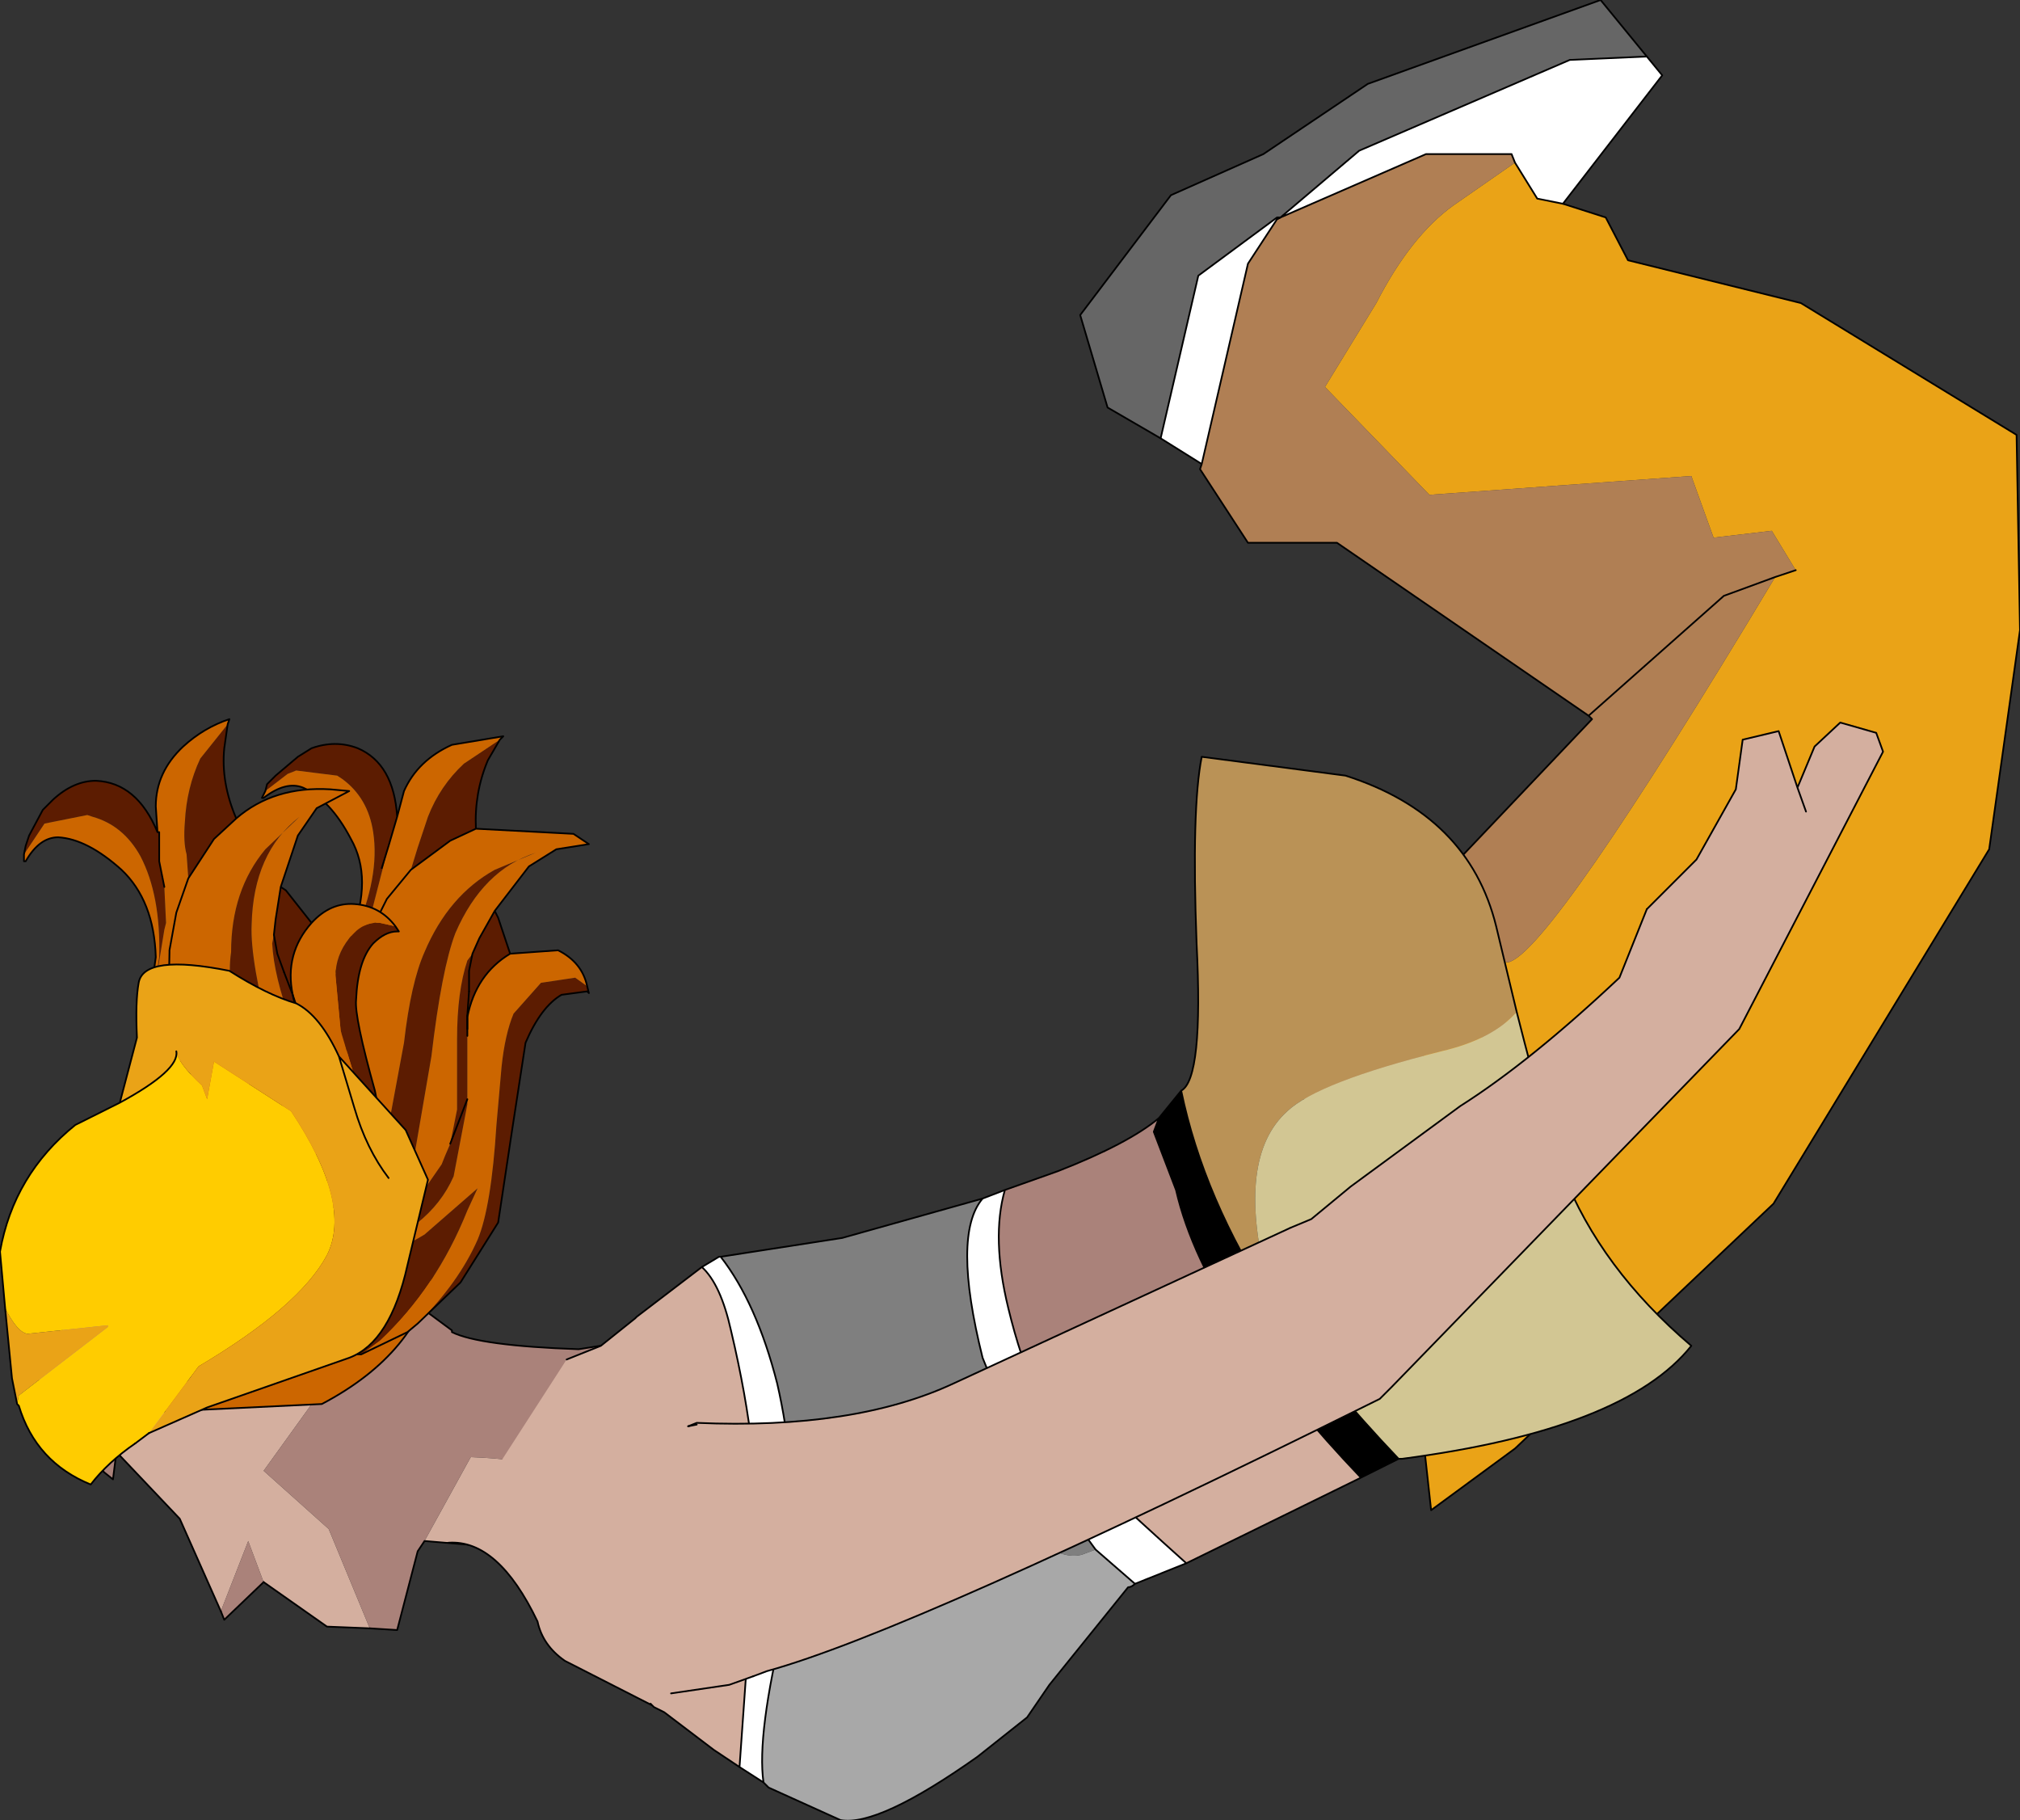 <?xml version="1.0" encoding="UTF-8" standalone="no"?>
<svg xmlns:xlink="http://www.w3.org/1999/xlink" height="53.15px" width="59.0px" xmlns="http://www.w3.org/2000/svg">
  <rect width="100%" height="100%" fill="#333333" stroke="none"/>
  <g transform="matrix(1.0, 0.0, 0.0, 1.0, -51.1, 81.5)">
    <path d="M95.35 -76.75 L96.0 -75.7 96.75 -75.55 99.65 -79.3 99.2 -79.85 96.95 -79.75 90.8 -77.1 88.5 -75.15 92.75 -77.0 95.25 -77.0 95.35 -76.75 M85.0 -68.7 L86.2 -67.95 87.55 -73.8 88.4 -75.1 88.4 -75.15 86.1 -73.45 85.0 -68.7" fill="#ffffff" fill-rule="evenodd" stroke="none"/>
    <path d="M99.2 -79.85 L97.85 -81.5 91.05 -79.05 88.0 -77.0 85.3 -75.8 82.65 -72.3 83.45 -69.6 85.0 -68.7 86.1 -73.45 88.4 -75.15 88.4 -75.1 88.5 -75.15 88.4 -75.15 88.5 -75.15 90.8 -77.1 96.95 -79.75 99.2 -79.85 M86.2 -67.95 L86.15 -67.8 86.2 -67.95" fill="#666666" fill-rule="evenodd" stroke="none"/>
    <path d="M92.45 -41.5 L92.9 -37.4 95.35 -39.2 102.9 -46.35 109.2 -56.7 110.1 -63.1 110.0 -68.8 103.7 -72.65 98.65 -73.9 98.0 -75.15 96.75 -75.55 96.0 -75.7 95.35 -76.75 93.55 -75.5 Q92.3 -74.6 91.3 -72.65 L89.8 -70.2 92.85 -67.05 100.5 -67.6 101.15 -65.8 102.85 -66.0 103.55 -64.85 102.95 -64.65 Q96.35 -53.65 95.15 -53.4 L94.35 -53.5 94.5 -52.9 95.55 -50.65 Q93.35 -51.8 92.75 -51.65 L92.05 -42.6 92.3 -42.05 92.45 -41.5 M88.5 -75.15 L88.4 -75.1 88.5 -75.15" fill="#eaa317" fill-rule="evenodd" stroke="none"/>
    <path d="M92.05 -42.6 L92.75 -51.65 Q93.35 -51.8 95.55 -50.65 L94.5 -52.9 94.35 -53.5 95.15 -53.4 Q96.35 -53.65 102.95 -64.65 L103.55 -64.85 102.85 -66.0 101.15 -65.8 100.5 -67.6 92.85 -67.05 89.8 -70.2 91.3 -72.65 Q92.3 -74.6 93.55 -75.5 L95.35 -76.75 95.25 -77.0 92.75 -77.0 88.5 -75.15 88.4 -75.1 87.55 -73.8 86.2 -67.95 86.15 -67.8 87.55 -65.65 90.15 -65.65 97.5 -60.6 97.6 -60.5 93.8 -56.5 88.55 -52.95 86.75 -52.7 89.8 -48.55 92.05 -42.6 M102.95 -64.65 L101.45 -64.1 97.5 -60.6 101.45 -64.1 102.95 -64.65" fill="#b07f54" fill-rule="evenodd" stroke="none"/>
    <path d="M96.75 -75.55 L98.0 -75.15 98.65 -73.9 103.7 -72.65 110.0 -68.8 110.1 -63.1 109.2 -56.7 102.9 -46.35 95.35 -39.2 92.9 -37.4 92.45 -41.5 M102.95 -64.65 L103.55 -64.85 M99.2 -79.85 L97.85 -81.5 91.05 -79.05 88.0 -77.0 85.3 -75.8 82.65 -72.3 83.45 -69.6 85.0 -68.7 86.2 -67.95 86.15 -67.8 87.55 -65.65 90.15 -65.65 97.5 -60.6 97.6 -60.5 93.8 -56.5 88.55 -52.95 86.75 -52.7 89.8 -48.55 M88.4 -75.1 L87.55 -73.8 86.2 -67.95 86.15 -67.8 M88.5 -75.15 L88.4 -75.1 M97.5 -60.6 L101.45 -64.1 102.95 -64.65" fill="none" stroke="#000000" stroke-linecap="round" stroke-linejoin="round" stroke-width="0.05"/>
    <path d="M92.45 -41.5 L92.3 -42.05 M95.35 -76.75 L96.0 -75.7 96.75 -75.55 99.65 -79.3 99.2 -79.85 96.95 -79.75 90.8 -77.1 88.5 -75.15 88.4 -75.1 M89.8 -48.55 L92.05 -42.6 M95.35 -76.75 L95.25 -77.0 92.75 -77.0 88.5 -75.15 88.4 -75.15 86.1 -73.45 85.0 -68.7" fill="none" stroke="#000000" stroke-linecap="round" stroke-linejoin="round" stroke-width="0.05"/>
    <path d="M53.95 -38.6 L53.9 -38.65 53.95 -38.6 M54.55 -48.1 L54.45 -48.05 54.6 -48.05 54.55 -48.1" fill="#993300" fill-rule="evenodd" stroke="none"/>
    <path d="M68.1 -37.9 Q67.65 -38.85 64.85 -38.95 L63.5 -36.5 67.65 -36.15 68.1 -37.9 M61.9 -33.95 L60.7 -36.85 58.8 -38.55 60.6 -41.05 Q57.5 -42.6 57.9 -42.8 58.35 -42.95 56.7 -43.8 L54.85 -40.95 54.5 -39.1 56.35 -37.15 57.55 -34.45 58.35 -36.5 58.8 -35.3 60.65 -34.0 61.9 -33.95" fill="#d4af9f" fill-rule="evenodd" stroke="none"/>
    <path d="M68.1 -37.9 L68.5 -39.2 Q69.35 -41.55 69.9 -42.4 L68.0 -42.1 Q65.1 -42.2 64.3 -42.6 L64.3 -42.65 63.15 -43.5 62.8 -43.5 Q61.05 -44.1 57.7 -46.0 L57.75 -45.95 57.6 -45.95 57.65 -45.95 57.0 -46.4 57.0 -46.35 56.75 -46.3 56.6 -46.2 55.7 -45.3 55.65 -45.25 54.65 -44.3 54.65 -44.25 54.65 -44.3 51.95 -41.8 52.5 -40.55 52.55 -40.45 52.6 -40.4 52.6 -40.3 52.6 -40.2 52.95 -39.3 52.95 -39.25 53.45 -39.0 53.55 -39.0 53.6 -39.05 53.6 -39.0 53.65 -38.95 53.9 -38.65 53.95 -38.6 54.0 -38.55 54.05 -38.6 54.15 -38.5 54.4 -38.3 54.5 -39.1 54.85 -40.95 56.7 -43.8 Q58.35 -42.95 57.9 -42.8 57.5 -42.6 60.6 -41.05 L58.8 -38.55 60.7 -36.85 61.9 -33.95 62.7 -33.9 63.3 -36.2 63.5 -36.5 64.85 -38.95 Q67.65 -38.85 68.1 -37.9 M58.8 -35.3 L58.35 -36.5 57.55 -34.45 57.65 -34.2 58.8 -35.3" fill="#aa827a" fill-rule="evenodd" stroke="none"/>
    <path d="M61.9 -33.95 L60.65 -34.0 58.8 -35.3 M57.55 -34.45 L56.35 -37.15 54.5 -39.1" fill="none" stroke="#000000" stroke-linecap="round" stroke-linejoin="round" stroke-width="0.05"/>
    <path d="M57.7 -46.0 Q61.05 -44.1 62.8 -43.5 L63.15 -43.5 64.3 -42.65 64.3 -42.6 Q65.1 -42.2 68.0 -42.1 L69.9 -42.4 Q69.35 -41.55 68.5 -39.2 L68.1 -37.9 67.65 -36.15 63.5 -36.5 63.3 -36.2 62.7 -33.9 61.9 -33.95 M54.5 -39.1 L54.4 -38.3 54.15 -38.5 54.05 -38.6 54.0 -38.55 53.95 -38.6 53.9 -38.65 53.65 -38.95 53.6 -39.0 53.6 -39.05 53.55 -39.0 53.45 -39.0 52.95 -39.25 52.95 -39.3 52.6 -40.2 52.6 -40.3 52.6 -40.4 52.55 -40.45 52.5 -40.55 51.95 -41.8 54.65 -44.3 54.65 -44.25 54.65 -44.3 55.65 -45.25 55.7 -45.3 56.6 -46.2 56.75 -46.3 57.0 -46.35 M57.0 -46.4 L57.65 -45.95 57.7 -46.0 M56.75 -46.3 L57.0 -46.4 M69.9 -42.4 L69.95 -42.4 69.9 -42.4 M58.8 -35.3 L57.65 -34.2 57.55 -34.45" fill="none" stroke="#000000" stroke-linecap="round" stroke-linejoin="round" stroke-width="0.05"/>
    <path d="M63.8 -44.5 L63.85 -44.75 Q63.4 -44.35 57.7 -42.0 L55.25 -40.25 60.5 -40.5 Q63.35 -42.0 63.8 -44.5" fill="#cc6600" fill-rule="evenodd" stroke="none"/>
    <path d="M63.8 -44.5 L63.85 -44.75 Q63.4 -44.35 57.7 -42.0 L55.25 -40.25 60.5 -40.5 Q63.35 -42.0 63.8 -44.5 Z" fill="none" stroke="#000000" stroke-linecap="round" stroke-linejoin="round" stroke-width="0.05"/>
    <path d="M57.5 -49.05 L57.3 -48.95 57.65 -48.0 57.85 -47.7 59.0 -48.9 Q60.05 -50.2 60.5 -51.3 L59.0 -49.85 57.5 -49.05 M58.15 -47.1 L58.35 -46.65 58.7 -45.45 58.85 -44.7 58.9 -44.5 59.0 -44.35 59.05 -44.15 59.2 -42.85 59.1 -42.0 61.65 -41.95 62.2 -42.35 Q63.85 -43.9 64.75 -46.15 L65.05 -46.8 63.5 -45.45 Q62.2 -44.65 60.65 -44.6 L61.45 -44.85 Q63.65 -45.55 64.35 -47.15 L64.75 -49.25 64.75 -49.4 64.75 -51.3 64.75 -51.45 64.75 -51.85 64.8 -52.55 64.75 -51.85 64.75 -51.25 64.75 -51.8 Q65.0 -53.05 66.0 -53.65 L65.65 -54.7 65.55 -54.9 65.1 -54.1 64.9 -53.65 64.75 -53.45 Q64.45 -52.55 64.45 -51.15 L64.45 -49.1 64.25 -48.1 64.1 -47.75 64.0 -47.5 63.55 -46.85 Q63.15 -46.3 62.0 -45.85 L63.15 -47.45 63.7 -50.65 Q64.0 -53.2 64.4 -54.25 65.2 -56.1 66.75 -56.6 L65.55 -56.1 Q64.2 -55.35 63.5 -53.7 63.1 -52.8 62.9 -51.05 L62.5 -48.9 Q61.75 -47.1 59.85 -46.55 L60.0 -46.7 60.7 -47.8 Q61.2 -48.95 61.1 -49.5 L61.15 -49.55 61.25 -51.7 61.2 -51.7 60.55 -49.85 Q60.1 -48.75 59.2 -47.85 L58.15 -47.1 M62.7 -57.65 Q62.6 -59.2 61.55 -59.65 60.9 -59.9 60.2 -59.65 L59.8 -59.4 59.15 -58.85 58.9 -58.6 58.85 -58.4 59.5 -58.9 59.75 -59.0 60.95 -58.85 61.1 -58.75 Q61.85 -58.2 62.0 -57.2 62.2 -55.9 61.45 -54.2 L60.75 -52.75 61.95 -54.85 62.0 -55.05 62.45 -56.8 62.7 -57.65 M65.7 -59.9 L64.65 -59.2 Q63.95 -58.55 63.6 -57.65 L63.3 -56.75 63.1 -56.1 64.25 -56.95 65.0 -57.3 Q64.95 -58.35 65.35 -59.3 L65.7 -59.9 M62.25 -56.15 L62.45 -56.8 62.25 -56.15 M63.3 -42.85 L64.55 -44.05 65.65 -45.8 66.05 -48.45 66.45 -51.05 Q66.9 -52.1 67.5 -52.45 L68.25 -52.55 68.3 -52.5 68.25 -52.7 67.9 -52.95 66.9 -52.8 66.1 -51.9 Q65.85 -51.3 65.75 -50.35 L65.6 -48.65 Q65.45 -46.25 65.05 -45.3 64.5 -44.05 63.3 -42.85 M64.75 -49.4 L64.25 -48.1 64.75 -49.4 M64.8 -52.55 L64.8 -53.15 64.9 -53.65 64.8 -53.15 64.8 -52.55" fill="#5c1c01" fill-rule="evenodd" stroke="none"/>
    <path d="M58.85 -58.4 L58.75 -58.2 58.8 -58.2 Q59.45 -58.7 59.95 -58.5 60.75 -58.15 61.35 -57.0 62.0 -55.85 61.35 -54.2 61.1 -53.3 60.4 -52.35 L59.9 -51.65 59.9 -51.55 59.35 -50.9 57.5 -49.05 59.0 -49.85 60.5 -51.3 Q60.05 -50.2 59.0 -48.9 L57.85 -47.7 58.15 -47.1 59.2 -47.85 Q60.1 -48.75 60.55 -49.85 L61.2 -51.7 61.25 -51.7 61.2 -51.75 Q61.4 -53.05 61.9 -54.25 L62.4 -55.25 63.1 -56.1 62.4 -55.25 61.9 -54.25 Q61.4 -53.05 61.2 -51.75 L61.25 -51.7 61.15 -49.55 61.1 -49.5 Q61.2 -48.95 60.7 -47.8 L60.0 -46.7 59.85 -46.55 Q61.75 -47.1 62.5 -48.9 L62.9 -51.05 Q63.1 -52.8 63.5 -53.7 64.2 -55.35 65.55 -56.1 L66.75 -56.6 Q65.2 -56.1 64.4 -54.25 64.0 -53.2 63.7 -50.65 L63.15 -47.45 62.0 -45.85 Q63.15 -46.3 63.55 -46.85 L64.0 -47.5 64.1 -47.75 64.25 -48.1 64.45 -49.1 64.45 -51.15 Q64.45 -52.55 64.75 -53.45 L64.9 -53.65 65.1 -54.1 65.55 -54.9 66.55 -56.2 67.35 -56.7 68.3 -56.85 67.85 -57.15 65.0 -57.3 64.25 -56.95 63.1 -56.1 63.3 -56.75 63.6 -57.65 Q63.95 -58.55 64.65 -59.2 L65.7 -59.9 65.8 -60.0 64.3 -59.75 Q63.3 -59.3 62.9 -58.4 L62.7 -57.65 62.45 -56.8 62.0 -55.05 61.95 -54.85 60.75 -52.75 61.45 -54.2 Q62.2 -55.9 62.0 -57.2 61.85 -58.2 61.1 -58.75 L60.95 -58.85 59.75 -59.0 59.5 -58.9 58.85 -58.4 M61.65 -41.95 L63.0 -42.6 63.3 -42.85 Q64.5 -44.05 65.05 -45.3 65.45 -46.25 65.6 -48.65 L65.75 -50.35 Q65.85 -51.3 66.1 -51.9 L66.9 -52.8 67.9 -52.95 68.25 -52.7 Q68.1 -53.4 67.4 -53.75 L66.0 -53.65 Q65.0 -53.05 64.75 -51.8 L64.75 -51.25 64.75 -51.3 64.75 -51.25 64.75 -51.85 64.75 -51.45 64.75 -51.3 64.75 -49.4 64.75 -49.25 64.35 -47.15 Q63.65 -45.55 61.45 -44.85 L60.65 -44.6 Q62.2 -44.65 63.5 -45.45 L65.05 -46.8 64.75 -46.15 Q63.85 -43.9 62.2 -42.35 L61.65 -41.95" fill="#cc6600" fill-rule="evenodd" stroke="none"/>
    <path d="M58.85 -58.4 L58.75 -58.2 58.8 -58.2 Q59.45 -58.7 59.95 -58.5 60.75 -58.15 61.35 -57.0 62.0 -55.85 61.35 -54.2 61.1 -53.3 60.4 -52.35 L59.9 -51.65 M59.9 -51.55 L59.35 -50.9 57.5 -49.05 57.3 -48.95 57.65 -48.0 57.85 -47.7 58.15 -47.1 58.35 -46.65 58.7 -45.45 58.85 -44.7 58.9 -44.5 59.0 -44.35 59.05 -44.15 59.2 -42.85 59.1 -42.0 58.85 -42.15 M62.7 -57.65 Q62.6 -59.2 61.55 -59.65 60.9 -59.9 60.2 -59.65 L59.8 -59.4 59.15 -58.85 58.9 -58.6 58.85 -58.4 M62.45 -56.8 L62.7 -57.65 62.9 -58.4 Q63.3 -59.3 64.3 -59.75 L65.8 -60.0 65.7 -59.9 65.35 -59.3 Q64.95 -58.35 65.0 -57.3 L64.25 -56.95 63.1 -56.1 62.4 -55.25 61.9 -54.25 Q61.4 -53.05 61.2 -51.75 L61.25 -51.7 61.15 -49.55 61.1 -49.5 M62.45 -56.8 L62.25 -56.15 M59.1 -42.0 L59.1 -41.9 M59.1 -42.0 L61.65 -41.95 63.0 -42.6 63.3 -42.85 64.55 -44.05 65.65 -45.8 66.05 -48.45 66.45 -51.05 Q66.9 -52.1 67.5 -52.45 L68.25 -52.55 68.3 -52.5 68.25 -52.7 Q68.1 -53.4 67.4 -53.75 L66.0 -53.65 65.65 -54.7 65.55 -54.9 66.55 -56.2 67.35 -56.7 68.3 -56.85 67.85 -57.15 65.0 -57.3 M64.75 -51.3 L64.75 -51.25 64.75 -51.8 Q65.0 -53.05 66.0 -53.65 M64.25 -48.1 L64.75 -49.4 M64.9 -53.65 L64.8 -53.15 64.8 -52.55 M64.75 -51.45 L64.75 -51.3 M64.9 -53.65 L65.1 -54.1 65.55 -54.9 M64.75 -51.85 L64.75 -51.25" fill="none" stroke="#000000" stroke-linecap="round" stroke-linejoin="round" stroke-width="0.05"/>
    <path d="M64.8 -52.55 L64.75 -51.85 64.75 -51.45" fill="none" stroke="#000000" stroke-linecap="round" stroke-linejoin="round" stroke-width="0.05"/>
    <path d="M55.1 -45.7 L55.4 -45.35 56.15 -44.35 56.55 -43.7 56.65 -43.6 56.8 -43.45 56.9 -43.05 56.85 -42.1 56.65 -41.35 Q56.6 -41.25 56.7 -41.3 L56.9 -41.3 57.45 -41.3 Q59.25 -41.4 60.15 -42.1 L60.45 -42.7 Q61.5 -44.7 61.65 -47.1 L61.65 -47.8 60.7 -46.0 Q59.7 -44.8 58.3 -44.25 L58.95 -44.75 Q60.75 -46.15 60.85 -47.95 L60.5 -50.0 60.4 -50.15 60.45 -48.7 60.4 -50.15 59.85 -51.95 59.8 -52.0 59.65 -52.45 Q59.7 -52.15 59.85 -51.95 59.7 -52.15 59.65 -52.45 59.4 -53.65 60.2 -54.55 L59.45 -55.5 59.3 -55.6 59.15 -54.65 59.1 -54.2 59.05 -53.95 Q59.1 -53.0 59.6 -51.65 L60.25 -49.75 60.45 -48.7 60.4 -48.35 60.4 -48.1 60.2 -47.3 Q60.0 -46.7 59.05 -45.85 59.55 -46.75 59.6 -47.8 L59.05 -51.0 Q58.4 -53.45 58.45 -54.5 58.5 -56.6 59.85 -57.65 L58.85 -56.7 Q57.85 -55.5 57.85 -53.7 57.7 -52.7 58.15 -51.05 L58.55 -48.85 Q58.4 -46.95 56.85 -45.8 L56.95 -46.0 57.2 -47.2 57.0 -49.0 56.35 -51.1 56.4 -49.1 Q56.35 -47.95 55.8 -46.8 L55.1 -45.7 M61.35 -43.45 L62.1 -45.15 62.55 -47.1 62.05 -49.65 Q61.45 -51.8 61.5 -52.3 61.55 -53.45 62.0 -53.95 62.35 -54.3 62.7 -54.3 L62.75 -54.3 62.65 -54.45 62.2 -54.55 Q61.7 -54.6 61.3 -54.1 60.9 -53.6 60.9 -53.0 L61.05 -51.4 61.55 -49.75 Q62.2 -47.45 62.15 -46.4 62.05 -45.0 61.35 -43.45 M58.0 -57.6 Q57.55 -58.65 57.65 -59.65 L57.75 -60.35 56.95 -59.35 Q56.55 -58.5 56.5 -57.5 56.45 -56.9 56.55 -56.55 L56.6 -55.85 57.35 -57.0 58.0 -57.6 M55.7 -57.2 Q55.1 -58.65 53.9 -58.7 53.25 -58.7 52.65 -58.15 L52.35 -57.85 51.95 -57.1 51.85 -56.8 51.8 -56.55 52.3 -57.3 52.4 -57.45 53.65 -57.7 53.8 -57.65 Q54.7 -57.4 55.2 -56.5 55.8 -55.35 55.75 -53.55 L55.5 -51.9 55.9 -54.35 55.95 -54.55 55.9 -55.6 55.75 -56.35 55.75 -57.2 55.7 -57.2 M53.8 -47.35 L53.65 -47.1 54.3 -46.4 54.55 -46.2 55.2 -47.7 Q55.75 -49.25 55.8 -50.4 L54.9 -48.55 53.8 -47.35 M59.1 -54.2 L59.2 -53.65 59.4 -53.1 59.2 -53.65 59.1 -54.2 M59.4 -53.1 L59.65 -52.45 59.4 -53.1" fill="#5c1c01" fill-rule="evenodd" stroke="none"/>
    <path d="M60.15 -42.1 L61.2 -43.15 61.35 -43.45 Q62.05 -45.0 62.15 -46.4 62.2 -47.45 61.55 -49.75 L61.05 -51.4 60.9 -53.0 Q60.9 -53.6 61.3 -54.1 61.7 -54.6 62.2 -54.55 L62.65 -54.45 Q62.2 -55.05 61.45 -55.1 60.75 -55.15 60.2 -54.55 59.4 -53.65 59.65 -52.45 59.7 -52.15 59.85 -51.95 L60.4 -50.15 60.5 -50.0 60.85 -47.95 Q60.75 -46.15 58.95 -44.75 L58.3 -44.25 Q59.7 -44.8 60.7 -46.0 L61.65 -47.8 61.65 -47.1 Q61.5 -44.7 60.45 -42.7 L60.15 -42.1 M59.3 -55.6 L59.8 -57.1 60.35 -57.9 61.3 -58.4 60.75 -58.45 Q59.1 -58.55 58.0 -57.6 L57.35 -57.0 56.6 -55.85 56.25 -54.85 56.05 -53.75 56.05 -53.7 Q56.0 -52.35 56.35 -51.15 L56.35 -51.1 56.35 -51.15 Q56.0 -52.35 56.05 -53.7 L56.05 -53.75 56.25 -54.85 56.6 -55.85 56.55 -56.55 Q56.45 -56.9 56.5 -57.5 56.55 -58.5 56.95 -59.35 L57.75 -60.35 57.8 -60.5 Q57.05 -60.25 56.45 -59.7 55.65 -58.95 55.65 -57.95 L55.7 -57.2 55.75 -57.2 55.75 -56.35 55.9 -55.6 55.95 -54.55 55.9 -54.35 55.5 -51.9 55.75 -53.55 Q55.8 -55.35 55.2 -56.5 54.7 -57.4 53.8 -57.65 L53.65 -57.7 52.4 -57.45 52.3 -57.3 51.8 -56.55 51.8 -56.35 51.85 -56.35 Q52.25 -57.05 52.8 -57.05 53.65 -57.0 54.65 -56.1 55.6 -55.2 55.65 -53.55 L55.35 -51.4 55.15 -50.6 55.1 -50.5 54.85 -49.65 53.8 -47.35 54.9 -48.55 55.8 -50.4 Q55.75 -49.25 55.2 -47.7 L54.55 -46.2 55.1 -45.7 55.8 -46.8 Q56.35 -47.95 56.4 -49.1 L56.35 -51.1 57.0 -49.0 57.2 -47.2 56.95 -46.0 56.85 -45.8 Q58.4 -46.95 58.55 -48.85 L58.15 -51.05 Q57.7 -52.7 57.85 -53.7 57.85 -55.5 58.85 -56.7 L59.85 -57.65 Q58.5 -56.6 58.45 -54.5 58.4 -53.45 59.05 -51.0 L59.6 -47.8 Q59.55 -46.75 59.05 -45.85 60.0 -46.7 60.2 -47.3 L60.4 -48.1 60.4 -48.35 60.45 -48.7 60.25 -49.75 59.6 -51.65 Q59.1 -53.0 59.05 -53.95 L59.1 -54.2 59.15 -54.65 59.3 -55.6 M59.65 -52.45 L59.8 -52.0 59.85 -51.95 Q59.7 -52.15 59.65 -52.45 M59.85 -51.95 L59.85 -51.9 59.85 -51.95 59.85 -51.9 59.85 -51.95" fill="#cc6600" fill-rule="evenodd" stroke="none"/>
    <path d="M55.1 -45.7 L55.4 -45.35 56.15 -44.35 56.55 -43.7 56.65 -43.6 56.8 -43.45 56.9 -43.05 56.85 -42.1 56.65 -41.35 Q56.6 -41.25 56.7 -41.3 L56.9 -41.3 57.45 -41.3 Q59.25 -41.4 60.15 -42.1 L61.2 -43.15 61.35 -43.45 62.1 -45.15 62.55 -47.1 62.05 -49.65 Q61.45 -51.8 61.5 -52.3 61.55 -53.45 62.0 -53.95 62.35 -54.3 62.7 -54.3 L62.75 -54.3 62.65 -54.45 Q62.2 -55.05 61.45 -55.1 60.75 -55.15 60.2 -54.55 L59.45 -55.5 59.3 -55.6 59.8 -57.1 60.35 -57.9 61.3 -58.4 60.75 -58.45 Q59.1 -58.55 58.0 -57.6 57.55 -58.65 57.65 -59.65 L57.75 -60.35 57.8 -60.5 Q57.05 -60.25 56.45 -59.7 55.65 -58.95 55.65 -57.95 L55.7 -57.2 Q55.1 -58.65 53.9 -58.7 53.25 -58.7 52.65 -58.15 L52.35 -57.85 51.95 -57.1 51.85 -56.8 51.8 -56.55 51.8 -56.35 51.85 -56.35 Q52.25 -57.05 52.8 -57.05 53.65 -57.0 54.65 -56.1 55.6 -55.2 55.65 -53.55 L55.35 -51.4 55.15 -50.6 M55.1 -50.5 L54.85 -49.65 53.8 -47.35 53.65 -47.1 54.3 -46.4 54.55 -46.2 55.1 -45.7 M56.35 -51.1 L57.0 -49.0 M60.45 -48.7 L60.4 -50.15 M56.35 -51.1 L56.35 -51.15 Q56.0 -52.35 56.05 -53.7 L56.05 -53.75 56.25 -54.85 56.6 -55.85 57.35 -57.0 58.0 -57.6 M55.9 -55.6 L55.75 -56.35 55.75 -57.2 55.7 -57.2 M59.65 -52.45 Q59.7 -52.15 59.85 -51.95 L59.85 -51.9 59.85 -51.95 59.8 -52.0 M59.4 -53.1 L59.2 -53.65 59.1 -54.2 59.15 -54.65 59.3 -55.6 M59.85 -51.95 Q59.7 -52.15 59.65 -52.45 59.4 -53.65 60.2 -54.55" fill="none" stroke="#000000" stroke-linecap="round" stroke-linejoin="round" stroke-width="0.05"/>
    <path d="M59.8 -52.0 L59.65 -52.45 59.4 -53.1" fill="none" stroke="#000000" stroke-linecap="round" stroke-linejoin="round" stroke-width="0.05"/>
    <path d="M54.6 -49.3 L53.3 -48.65 Q51.5 -47.2 51.1 -44.95 L51.25 -43.3 Q51.6 -42.6 51.9 -42.55 L54.25 -42.8 54.25 -42.75 51.65 -40.75 51.6 -40.5 51.65 -40.45 Q52.15 -38.8 53.75 -38.15 54.25 -38.8 55.05 -39.35 L55.45 -39.65 56.9 -41.6 Q59.85 -43.35 60.65 -44.85 61.4 -46.35 59.6 -49.05 L57.35 -50.5 57.15 -49.4 57.0 -49.8 Q56.3 -50.45 56.25 -50.8 56.35 -50.25 54.6 -49.3" fill="#ffcc00" fill-rule="evenodd" stroke="none"/>
    <path d="M55.45 -39.65 L57.15 -40.4 61.3 -41.85 Q62.5 -42.3 63.0 -44.55 L63.6 -47.05 62.95 -48.5 61.0 -50.65 Q60.45 -51.85 59.75 -52.2 58.9 -52.45 57.8 -53.15 55.3 -53.65 55.15 -52.8 55.05 -52.25 55.1 -51.2 L54.6 -49.3 Q56.35 -50.25 56.25 -50.8 56.3 -50.45 57.0 -49.8 L57.15 -49.4 57.35 -50.5 59.6 -49.05 Q61.4 -46.35 60.65 -44.85 59.85 -43.35 56.9 -41.6 L55.45 -39.65 M51.25 -43.3 L51.45 -41.25 51.6 -40.5 51.65 -40.75 54.25 -42.75 54.25 -42.8 51.9 -42.55 Q51.6 -42.6 51.25 -43.3 M62.45 -47.1 Q61.8 -47.95 61.45 -49.15 L61.0 -50.65 61.45 -49.15 Q61.8 -47.95 62.45 -47.1" fill="#eaa317" fill-rule="evenodd" stroke="none"/>
    <path d="M55.05 -39.35 L55.45 -39.65" fill="none" stroke="#000000" stroke-linecap="round" stroke-linejoin="round" stroke-width="0.05"/>
    <path d="M55.45 -39.65 L57.15 -40.4 61.3 -41.85 Q62.5 -42.3 63.0 -44.55 L63.6 -47.05 62.95 -48.5 61.0 -50.65 Q60.45 -51.85 59.75 -52.2 58.9 -52.45 57.8 -53.15 55.3 -53.65 55.15 -52.8 55.05 -52.25 55.1 -51.2 L54.6 -49.3 53.3 -48.65 Q51.5 -47.2 51.1 -44.95 L51.25 -43.3 51.45 -41.25 51.6 -40.5 51.65 -40.45 Q52.15 -38.8 53.75 -38.15 54.25 -38.8 55.05 -39.35 M56.25 -50.8 Q56.35 -50.25 54.6 -49.3 M61.0 -50.65 L61.45 -49.15 Q61.8 -47.95 62.45 -47.1" fill="none" stroke="#000000" stroke-linecap="round" stroke-linejoin="round" stroke-width="0.05"/>
    <path d="M95.4 -51.95 L94.8 -54.45 Q94.0 -57.7 90.4 -58.85 L86.2 -59.4 Q85.9 -57.9 86.05 -53.95 86.25 -50.0 85.6 -49.65 86.25 -46.5 88.3 -43.35 L88.1 -44.1 Q87.2 -47.7 88.7 -49.05 89.6 -49.9 93.2 -50.8 94.7 -51.15 95.4 -51.95" fill="#ba9256" fill-rule="evenodd" stroke="none"/>
    <path d="M92.05 -38.9 Q98.55 -39.75 100.5 -42.2 97.85 -44.45 96.75 -47.25 96.35 -48.2 95.4 -51.95 94.7 -51.15 93.2 -50.8 89.6 -49.9 88.7 -49.05 87.2 -47.7 88.1 -44.1 L88.3 -43.35 Q89.8 -41.15 91.95 -38.9 L92.05 -38.9" fill="#d2c693" fill-rule="evenodd" stroke="none"/>
    <path d="M85.6 -49.65 L84.95 -48.85 84.8 -48.45 85.45 -46.75 Q85.9 -44.8 87.4 -42.55 88.75 -40.55 90.85 -38.35 L91.95 -38.9 Q89.8 -41.15 88.3 -43.35 86.25 -46.5 85.6 -49.65" fill="#000000" fill-rule="evenodd" stroke="none"/>
    <path d="M80.45 -46.75 L79.8 -46.5 Q78.9 -45.45 79.8 -41.85 L80.55 -40.0 81.5 -38.45 83.1 -36.25 84.25 -35.25 85.75 -35.85 Q82.8 -38.5 82.3 -39.1 L81.4 -40.75 Q80.9 -41.85 80.55 -43.3 80.05 -45.35 80.45 -46.75 M72.1 -44.8 L71.6 -44.5 Q72.15 -44.0 72.45 -42.65 73.35 -38.85 73.15 -36.25 L72.7 -29.9 73.4 -29.45 Q73.2 -30.85 74.0 -34.15 L74.2 -36.35 Q74.35 -38.7 73.8 -41.1 73.2 -43.45 72.15 -44.8 L72.1 -44.8" fill="#ffffff" fill-rule="evenodd" stroke="none"/>
    <path d="M73.4 -29.45 L73.55 -29.3 75.65 -28.35 Q76.75 -28.15 79.65 -30.2 L81.1 -31.35 81.75 -32.3 84.05 -35.15 Q84.15 -35.15 84.25 -35.25 L83.1 -36.25 82.7 -36.1 Q81.75 -35.85 80.4 -37.65 79.0 -39.35 77.1 -38.9 76.0 -38.65 75.0 -37.5 L74.2 -36.35 74.0 -34.15 Q73.2 -30.85 73.4 -29.45" fill="#a8a8a8" fill-rule="evenodd" stroke="none"/>
    <path d="M79.8 -46.5 L75.7 -45.35 72.15 -44.8 Q73.2 -43.45 73.8 -41.1 74.35 -38.7 74.2 -36.35 L75.0 -37.5 Q76.0 -38.65 77.1 -38.9 79.0 -39.35 80.4 -37.65 81.75 -35.85 82.7 -36.1 L83.1 -36.25 81.5 -38.45 80.55 -40.0 79.8 -41.85 Q78.9 -45.45 79.8 -46.5" fill="#7f7f7f" fill-rule="evenodd" stroke="none"/>
    <path d="M71.6 -44.5 L69.7 -43.05 69.65 -43.0 68.65 -42.2 67.65 -41.8 64.2 -36.45 Q65.65 -36.55 66.8 -34.15 66.95 -33.45 67.6 -33.0 L70.15 -31.7 70.1 -31.75 70.2 -31.65 70.5 -31.5 71.95 -30.4 72.7 -29.9 73.15 -36.25 Q73.35 -38.85 72.45 -42.65 72.15 -44.0 71.6 -44.5 M85.75 -35.85 L90.85 -38.35 Q88.75 -40.55 87.4 -42.55 L84.95 -42.2 Q82.35 -41.55 81.4 -40.75 L82.3 -39.1 Q82.8 -38.5 85.75 -35.85" fill="#d4af9f" fill-rule="evenodd" stroke="none"/>
    <path d="M84.95 -48.85 Q84.05 -48.1 82.0 -47.3 L80.45 -46.75 Q80.05 -45.35 80.55 -43.3 80.9 -41.85 81.4 -40.75 82.35 -41.55 84.95 -42.2 L87.4 -42.55 Q85.9 -44.8 85.45 -46.75 L84.8 -48.45 84.95 -48.85" fill="#aa827a" fill-rule="evenodd" stroke="none"/>
    <path d="M95.4 -51.95 L94.8 -54.45 Q94.0 -57.7 90.4 -58.85 L86.2 -59.4 Q85.9 -57.9 86.05 -53.95 86.25 -50.0 85.6 -49.65 L84.95 -48.85 Q84.05 -48.1 82.0 -47.3 L80.45 -46.75 79.8 -46.5 75.7 -45.35 72.15 -44.8 72.1 -44.8 71.6 -44.5 69.7 -43.05 69.65 -43.0 68.65 -42.2 67.65 -41.8 M64.2 -36.45 Q65.65 -36.55 66.8 -34.15 66.95 -33.45 67.6 -33.0 L70.15 -31.7 70.2 -31.65 70.5 -31.5 71.95 -30.4 72.7 -29.9 73.4 -29.45 73.55 -29.3 75.65 -28.35 Q76.75 -28.15 79.65 -30.2 L81.1 -31.35 81.75 -32.3 84.05 -35.15 Q84.15 -35.15 84.25 -35.25 L85.75 -35.85 90.85 -38.35 91.95 -38.9 92.05 -38.9 Q98.55 -39.75 100.5 -42.2 97.85 -44.45 96.75 -47.25 96.35 -48.2 95.4 -51.95 M88.1 -44.1 L88.3 -43.35 Q86.25 -46.5 85.6 -49.65 M87.4 -42.55 Q85.9 -44.8 85.45 -46.75 L84.8 -48.45 84.95 -48.85 M72.7 -29.9 L73.15 -36.25 Q73.35 -38.85 72.45 -42.65 72.15 -44.0 71.6 -44.5 M72.15 -44.8 L72.1 -44.8 M72.15 -44.8 Q73.2 -43.45 73.8 -41.1 74.35 -38.7 74.2 -36.35 L74.0 -34.15 Q73.2 -30.85 73.4 -29.45 M81.4 -40.75 Q80.9 -41.85 80.55 -43.3 80.05 -45.35 80.45 -46.75 M90.85 -38.35 Q88.75 -40.55 87.4 -42.55 M92.05 -38.9 L91.95 -38.9 Q89.8 -41.15 88.3 -43.35 M83.1 -36.25 L81.5 -38.45 80.55 -40.0 79.8 -41.85 Q78.9 -45.45 79.8 -46.5 M84.25 -35.25 L83.1 -36.25 M81.4 -40.75 L82.3 -39.1 Q82.8 -38.5 85.75 -35.85 M70.2 -31.65 L70.1 -31.75" fill="none" stroke="#000000" stroke-linecap="round" stroke-linejoin="round" stroke-width="0.05"/>
    <path d="M73.1 -32.55 L73.5 -32.7 Q77.7 -33.85 91.4 -40.65 L91.75 -41.0 101.9 -51.45 106.1 -59.55 105.9 -60.1 104.85 -60.4 104.1 -59.7 103.6 -58.5 103.05 -60.15 102.0 -59.9 101.8 -58.45 100.65 -56.4 99.2 -54.95 98.4 -52.95 Q95.8 -50.5 93.75 -49.2 L90.55 -46.85 89.4 -45.9 88.8 -45.65 78.95 -41.1 Q76.05 -39.75 71.45 -39.95 L71.45 -39.9 71.2 -39.85 Q70.4 -39.55 69.3 -38.4 67.85 -36.85 68.15 -35.6 68.35 -34.8 70.4 -32.25 L70.65 -32.3 70.7 -32.05 72.4 -32.3 73.1 -32.55 M103.85 -57.8 L103.6 -58.5 103.85 -57.8" fill="#d4af9f" fill-rule="evenodd" stroke="none"/>
    <path d="M99.2 -54.95 L98.4 -52.95 Q95.8 -50.5 93.75 -49.2 L90.55 -46.85 89.4 -45.9 88.8 -45.65 M70.7 -32.05 L72.4 -32.3 73.1 -32.55 M71.45 -39.9 L71.2 -39.85" fill="none" stroke="#000000" stroke-linecap="round" stroke-linejoin="round" stroke-width="0.05"/>
    <path d="M73.1 -32.55 L73.5 -32.7 Q77.7 -33.85 91.4 -40.65 L91.75 -41.0 101.9 -51.45 106.1 -59.55 105.9 -60.1 104.85 -60.4 104.1 -59.7 103.6 -58.5 103.05 -60.15 102.0 -59.9 101.8 -58.45 100.65 -56.4 99.2 -54.95 M88.8 -45.65 L78.95 -41.1 Q76.05 -39.75 71.45 -39.95 L71.2 -39.85 M103.6 -58.5 L103.85 -57.8" fill="none" stroke="#000000" stroke-linecap="round" stroke-linejoin="round" stroke-width="0.05"/>
  </g>
</svg>
